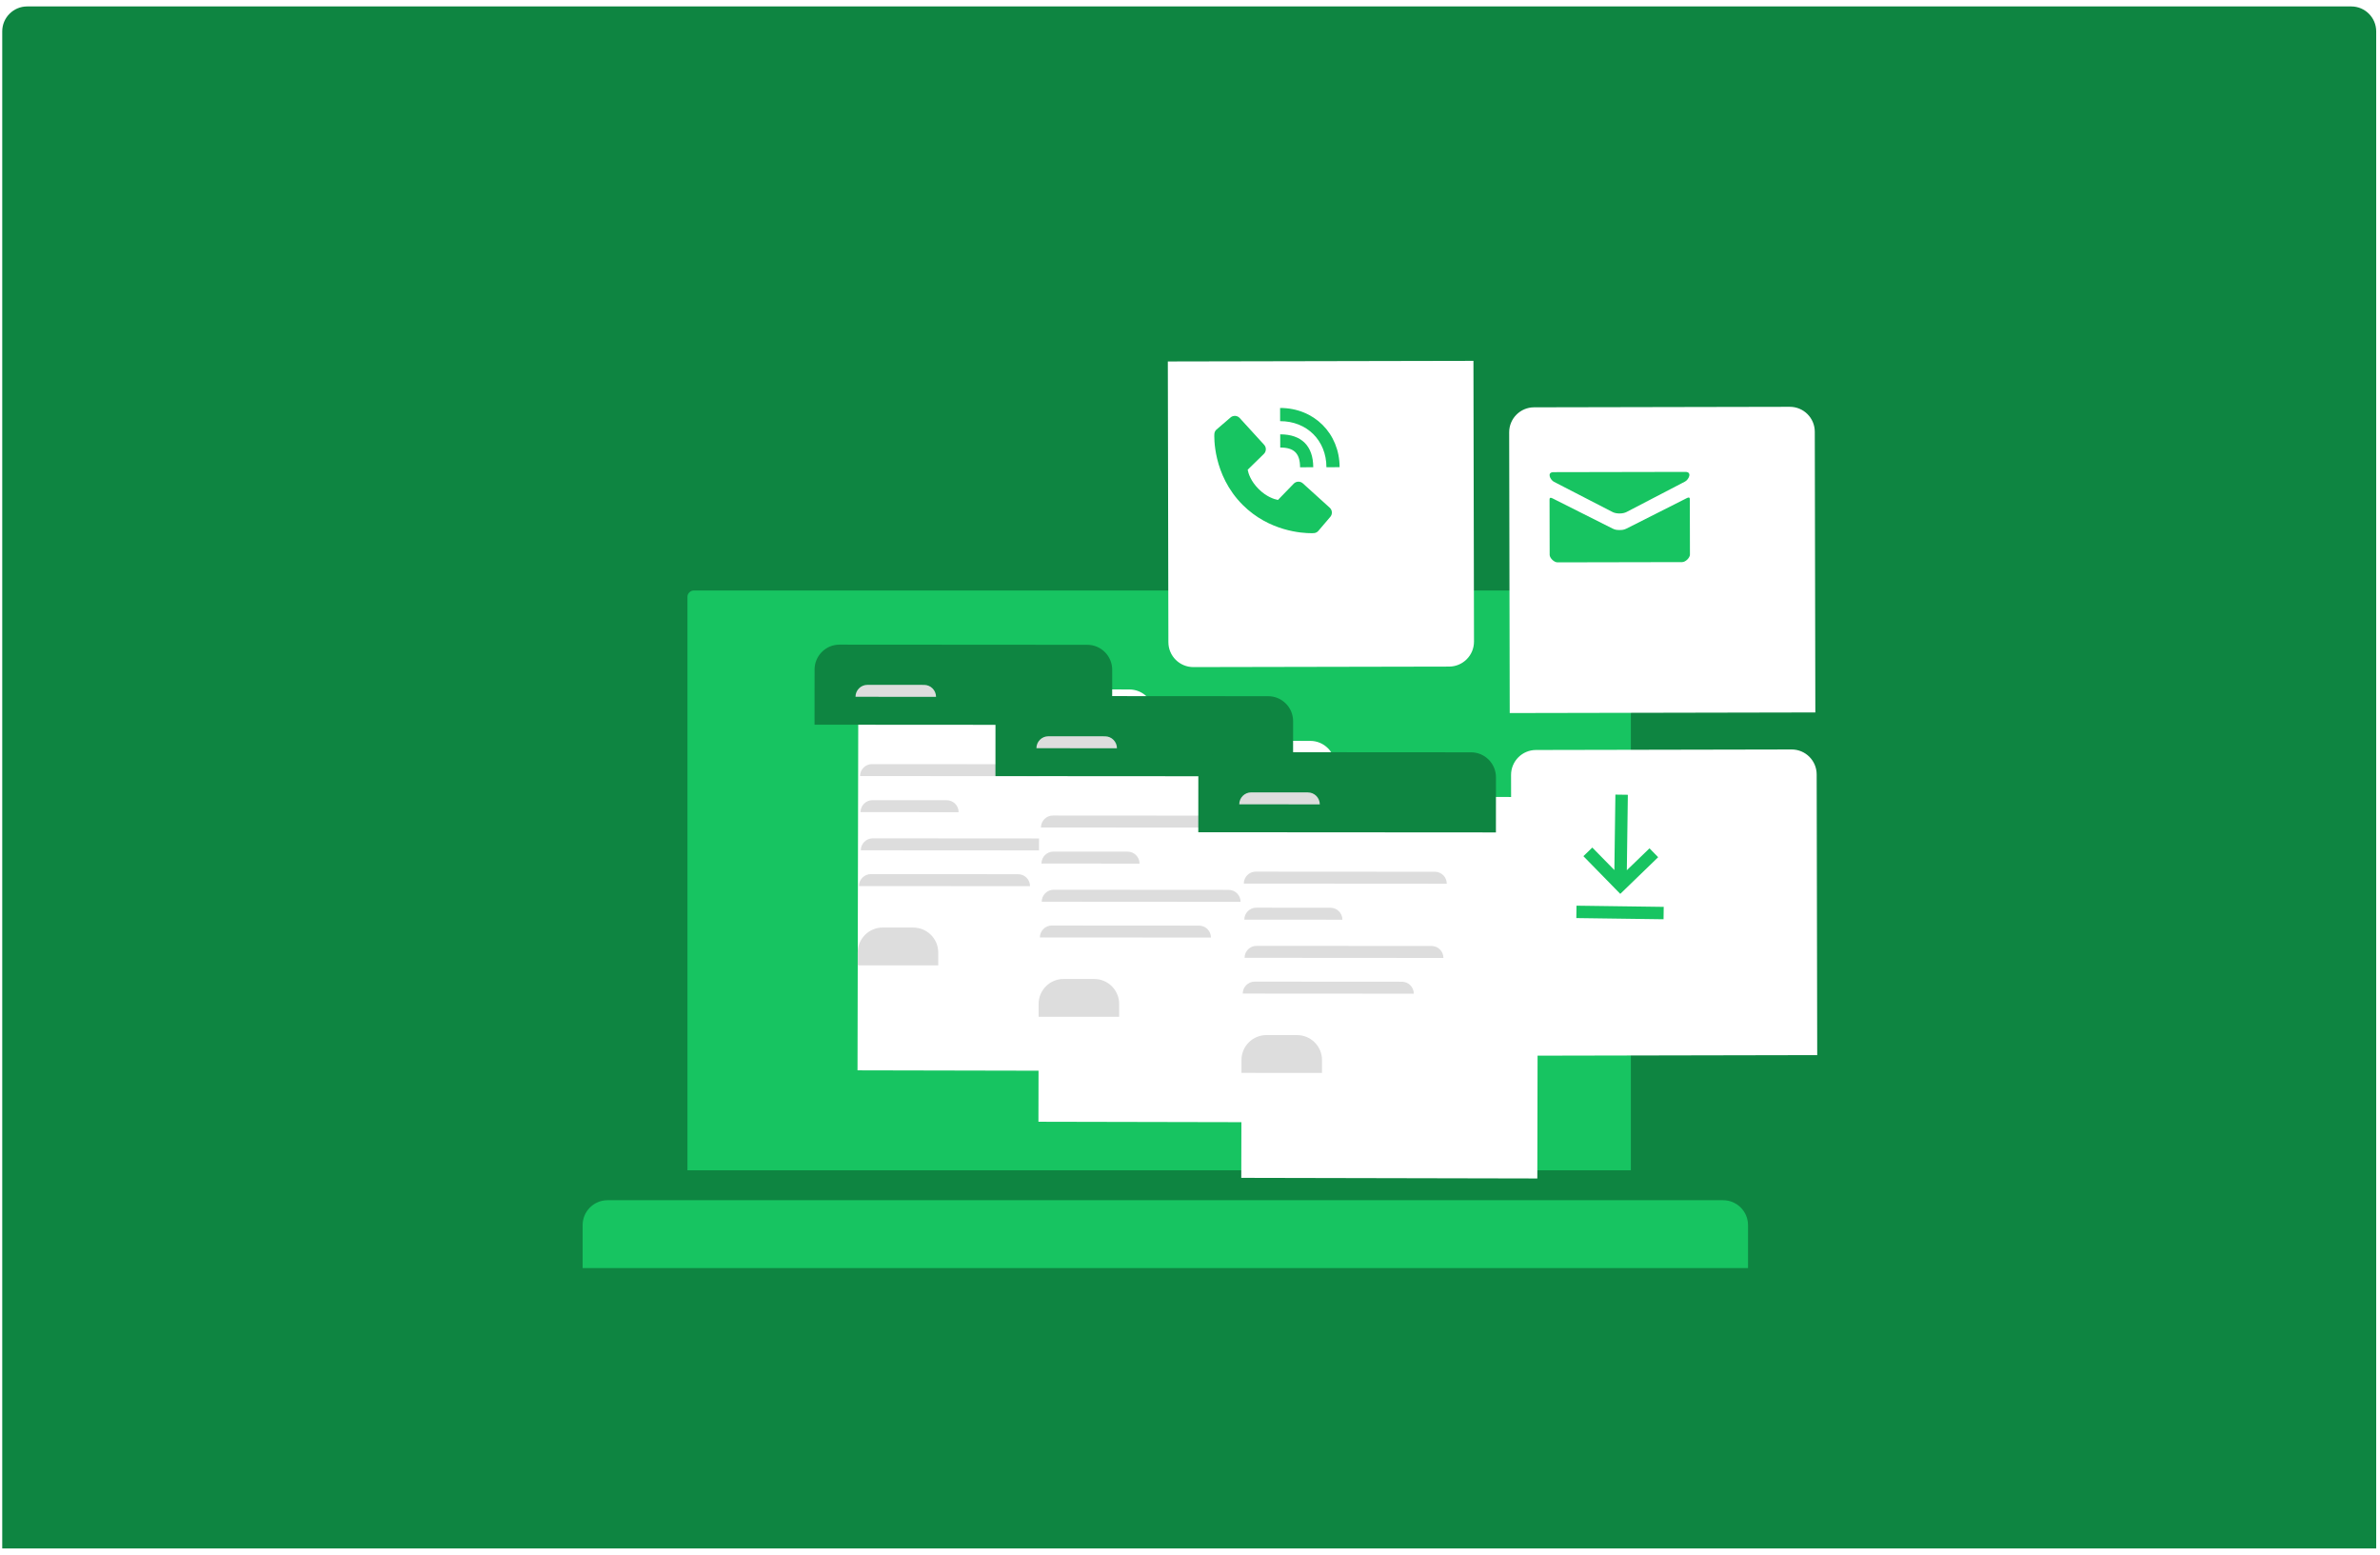 <svg width="343" height="224" viewBox="0 0 343 224" fill="none" xmlns="http://www.w3.org/2000/svg">
<path d="M0.322 4.524C0.322 2.537 1.933 0.927 3.92 0.927H338.855C340.842 0.927 342.453 2.537 342.453 4.524V223.105H0.322V4.524Z" fill="#0E8541"/>
<path d="M98.184 87.793C98.184 85.806 99.794 84.195 101.781 84.195H232.327C234.314 84.195 235.925 85.806 235.925 87.793V165.951C235.925 167.424 234.731 168.617 233.259 168.617H100.85C99.377 168.617 98.184 167.424 98.184 165.951V87.793Z" fill="url(#paint0_linear_15_1067)" fill-opacity="0.9"/>
<path d="M100.005 83.749H234.105C235.356 83.749 236.37 84.763 236.37 86.014V169.948H97.74V86.014C97.74 84.763 98.754 83.749 100.005 83.749Z" fill="#17C461" stroke="#0E8541" stroke-width="2.666"/>
<g filter="url(#filter0_d_15_1067)">
<path d="M211.277 56.07C211.273 54.083 212.881 52.469 214.868 52.466L251.717 52.393C253.704 52.389 255.318 53.996 255.322 55.983L255.402 96.43L211.357 96.517L211.277 56.07Z" fill="white"/>
</g>
<path d="M223.957 69.422L232.389 73.769C232.672 73.915 233.039 73.983 233.407 73.982C233.775 73.982 234.141 73.912 234.424 73.765L242.839 69.385C243.388 69.099 243.905 67.99 242.897 67.992L223.894 68.029C222.887 68.031 223.408 69.138 223.957 69.422ZM243.099 71.77L234.429 76.149C234.047 76.342 233.78 76.365 233.412 76.366C233.043 76.367 232.776 76.345 232.394 76.153C232.011 75.961 224.374 72.119 223.75 71.807C223.312 71.587 223.317 71.846 223.317 72.045L223.333 79.944C223.334 80.399 223.97 81.026 224.458 81.025L242.429 80.989C242.916 80.988 243.551 80.359 243.55 79.904L243.534 72.006C243.534 71.807 243.538 71.548 243.099 71.77Z" fill="#17C461"/>
<g filter="url(#filter1_d_15_1067)">
<path d="M206.208 86.218C206.212 88.205 204.605 89.819 202.618 89.823L165.768 89.895C163.781 89.899 162.168 88.292 162.164 86.305L162.084 45.858L206.128 45.771L206.208 86.218Z" fill="white"/>
</g>
<path d="M191.162 67.317L193.062 67.314C193.052 62.44 189.365 58.772 184.485 58.781L184.489 60.681C188.348 60.674 191.154 63.464 191.162 67.317Z" fill="#17C461"/>
<path d="M184.506 64.481C186.504 64.478 187.358 65.328 187.362 67.326L189.262 67.322C189.256 64.258 187.566 62.575 184.502 62.581L184.506 64.481ZM187.767 69.646C187.584 69.481 187.344 69.392 187.098 69.401C186.851 69.409 186.617 69.512 186.446 69.69L184.177 72.032C183.629 71.929 182.529 71.588 181.394 70.46C180.259 69.329 179.914 68.227 179.811 67.684L182.143 65.405C182.32 65.233 182.423 64.998 182.43 64.752C182.437 64.505 182.348 64.265 182.181 64.083L178.663 60.23C178.497 60.047 178.265 59.937 178.019 59.922C177.772 59.907 177.529 59.989 177.342 60.15L175.283 61.922C175.12 62.087 175.022 62.307 175.009 62.539C174.995 62.777 174.735 68.403 179.106 72.76C182.919 76.557 187.687 76.826 189 76.823C189.192 76.823 189.31 76.817 189.341 76.815C189.573 76.802 189.793 76.703 189.956 76.537L191.719 74.471C191.88 74.283 191.961 74.04 191.945 73.793C191.929 73.547 191.818 73.316 191.635 73.15L187.767 69.646Z" fill="#17C461"/>
<g filter="url(#filter2_d_15_1067)">
<path d="M211.549 105.442C211.545 103.455 213.152 101.842 215.139 101.838L251.989 101.765C253.975 101.761 255.589 103.369 255.593 105.355L255.673 145.802L211.628 145.889L211.549 105.442Z" fill="white"/>
</g>
<path d="M239.747 132.449L227.177 132.278L227.201 130.492L239.771 130.663L239.747 132.449ZM233.51 128.791L228.196 123.359L229.479 122.117L232.659 125.358L232.807 114.489L234.602 114.514L234.455 125.383L237.721 122.229L238.97 123.506L233.51 128.791Z" fill="#17C461"/>
<path d="M83.966 176.527C83.966 174.54 85.576 172.93 87.563 172.93H248.323C250.31 172.93 251.921 174.54 251.921 176.527V182.705H83.966V176.527Z" fill="#17C461"/>
<g filter="url(#filter3_d_15_1067)">
<path d="M117.469 96.636C117.473 94.649 119.087 93.041 121.074 93.046L156.543 93.119C158.53 93.124 160.137 94.738 160.133 96.724L160.026 148.083L117.362 147.995L117.469 96.636Z" fill="white"/>
</g>
<path d="M123.948 111.816C123.949 110.864 124.721 110.093 125.672 110.094L151.478 110.111C152.43 110.112 153.201 110.884 153.2 111.835L123.948 111.816Z" fill="#DDDDDD"/>
<path d="M124.019 117.012C124.02 116.061 124.792 115.29 125.744 115.29L136.434 115.297C137.386 115.298 138.157 116.07 138.157 117.022L124.019 117.012Z" fill="#DDDDDD"/>
<path d="M124.058 122.511C124.058 121.56 124.83 120.789 125.782 120.789L150.995 120.806C151.947 120.807 152.718 121.579 152.717 122.53L124.058 122.511Z" fill="#DDDDDD"/>
<path d="M123.792 127.665C123.792 126.713 124.564 125.942 125.516 125.943L146.725 125.957C147.677 125.957 148.448 126.729 148.447 127.681L123.792 127.665Z" fill="#DDDDDD"/>
<path d="M117.394 96.475C117.395 94.488 119.007 92.878 120.994 92.879L156.691 92.903C158.678 92.904 160.288 94.516 160.287 96.503L160.281 104.445L117.389 104.417L117.394 96.475Z" fill="#0E8541"/>
<path d="M123.292 100.396C123.293 99.444 124.065 98.673 125.016 98.674L133.177 98.679C134.128 98.68 134.899 99.452 134.899 100.404L123.292 100.396Z" fill="#DDDDDD"/>
<path d="M123.611 137.238C123.613 135.251 125.225 133.642 127.211 133.643L131.623 133.646C133.61 133.647 135.22 135.259 135.218 137.246L135.217 139.097L123.61 139.089L123.611 137.238Z" fill="#DDDDDD"/>
<g filter="url(#filter4_d_15_1067)">
<path d="M143.542 104.044C143.546 102.057 145.16 100.45 147.147 100.454L182.617 100.528C184.604 100.532 186.211 102.146 186.207 104.133L186.1 155.492L143.435 155.403L143.542 104.044Z" fill="white"/>
</g>
<path d="M150.022 119.224C150.022 118.273 150.794 117.501 151.746 117.502L177.551 117.519C178.503 117.52 179.274 118.292 179.274 119.244L150.022 119.224Z" fill="#DDDDDD"/>
<path d="M150.093 124.421C150.093 123.469 150.865 122.698 151.817 122.698L162.508 122.705C163.46 122.706 164.231 123.478 164.23 124.43L150.093 124.421Z" fill="#DDDDDD"/>
<path d="M150.131 129.92C150.132 128.968 150.904 128.197 151.856 128.197L177.069 128.214C178.02 128.215 178.791 128.987 178.791 129.939L150.131 129.92Z" fill="#DDDDDD"/>
<path d="M149.865 135.073C149.866 134.121 150.638 133.35 151.59 133.351L172.798 133.365C173.75 133.365 174.521 134.137 174.521 135.089L149.865 135.073Z" fill="#DDDDDD"/>
<path d="M143.467 103.883C143.469 101.896 145.08 100.286 147.067 100.288L182.765 100.311C184.752 100.312 186.362 101.924 186.36 103.911L186.355 111.853L143.462 111.825L143.467 103.883Z" fill="#0E8541"/>
<path d="M149.366 107.804C149.366 106.853 150.138 106.082 151.09 106.082L159.25 106.088C160.202 106.088 160.973 106.86 160.972 107.812L149.366 107.804Z" fill="#DDDDDD"/>
<path d="M149.685 144.646C149.686 142.66 151.298 141.05 153.285 141.051L157.697 141.054C159.684 141.055 161.293 142.667 161.292 144.654L161.291 146.505L149.684 146.498L149.685 144.646Z" fill="#DDDDDD"/>
<g filter="url(#filter5_d_15_1067)">
<path d="M172.776 112.128C172.78 110.141 174.394 108.534 176.381 108.538L211.851 108.612C213.837 108.616 215.445 110.23 215.441 112.217L215.334 163.576L172.669 163.487L172.776 112.128Z" fill="white"/>
</g>
<path d="M179.255 127.308C179.256 126.356 180.028 125.585 180.98 125.586L206.785 125.603C207.737 125.604 208.508 126.376 208.507 127.328L179.255 127.308Z" fill="#DDDDDD"/>
<path d="M179.326 132.505C179.327 131.553 180.099 130.782 181.051 130.782L191.742 130.789C192.693 130.79 193.464 131.562 193.464 132.514L179.326 132.505Z" fill="#DDDDDD"/>
<path d="M179.365 138.004C179.366 137.052 180.138 136.281 181.09 136.281L206.302 136.298C207.254 136.299 208.025 137.071 208.024 138.023L179.365 138.004Z" fill="#DDDDDD"/>
<path d="M179.099 143.157C179.1 142.205 179.872 141.434 180.823 141.435L202.032 141.449C202.984 141.449 203.755 142.221 203.754 143.173L179.099 143.157Z" fill="#DDDDDD"/>
<path d="M172.701 111.967C172.702 109.98 174.314 108.37 176.301 108.372L211.999 108.395C213.986 108.396 215.595 110.008 215.594 111.995L215.589 119.937L172.696 119.909L172.701 111.967Z" fill="#0E8541"/>
<path d="M178.599 115.888C178.6 114.937 179.372 114.166 180.324 114.166L188.484 114.172C189.436 114.172 190.207 114.944 190.206 115.896L178.599 115.888Z" fill="#DDDDDD"/>
<path d="M178.919 152.73C178.92 150.743 180.532 149.134 182.519 149.135L186.931 149.138C188.917 149.139 190.527 150.751 190.526 152.738L190.524 154.589L178.918 154.582L178.919 152.73Z" fill="#DDDDDD"/>
<defs>
<filter id="filter0_d_15_1067" x="184.618" y="25.733" width="109.884" height="109.885" filterUnits="userSpaceOnUse" color-interpolation-filters="sRGB">
<feFlood flood-opacity="0" result="BackgroundImageFix"/>
<feColorMatrix in="SourceAlpha" type="matrix" values="0 0 0 0 0 0 0 0 0 0 0 0 0 0 0 0 0 0 127 0" result="hardAlpha"/>
<feOffset dx="6.221" dy="6.221"/>
<feGaussianBlur stdDeviation="16.44"/>
<feComposite in2="hardAlpha" operator="out"/>
<feColorMatrix type="matrix" values="0 0 0 0 0 0 0 0 0 0 0 0 0 0 0 0 0 0 0.1 0"/>
<feBlend mode="normal" in2="BackgroundImageFix" result="effect1_dropShadow_15_1067"/>
<feBlend mode="normal" in="SourceGraphic" in2="effect1_dropShadow_15_1067" result="shape"/>
</filter>
<filter id="filter1_d_15_1067" x="135.424" y="19.111" width="109.885" height="109.885" filterUnits="userSpaceOnUse" color-interpolation-filters="sRGB">
<feFlood flood-opacity="0" result="BackgroundImageFix"/>
<feColorMatrix in="SourceAlpha" type="matrix" values="0 0 0 0 0 0 0 0 0 0 0 0 0 0 0 0 0 0 127 0" result="hardAlpha"/>
<feOffset dx="6.221" dy="6.221"/>
<feGaussianBlur stdDeviation="16.44"/>
<feComposite in2="hardAlpha" operator="out"/>
<feColorMatrix type="matrix" values="0 0 0 0 0 0 0 0 0 0 0 0 0 0 0 0 0 0 0.1 0"/>
<feBlend mode="normal" in2="BackgroundImageFix" result="effect1_dropShadow_15_1067"/>
<feBlend mode="normal" in="SourceGraphic" in2="effect1_dropShadow_15_1067" result="shape"/>
</filter>
<filter id="filter2_d_15_1067" x="184.889" y="75.105" width="109.884" height="109.885" filterUnits="userSpaceOnUse" color-interpolation-filters="sRGB">
<feFlood flood-opacity="0" result="BackgroundImageFix"/>
<feColorMatrix in="SourceAlpha" type="matrix" values="0 0 0 0 0 0 0 0 0 0 0 0 0 0 0 0 0 0 127 0" result="hardAlpha"/>
<feOffset dx="6.221" dy="6.221"/>
<feGaussianBlur stdDeviation="16.44"/>
<feComposite in2="hardAlpha" operator="out"/>
<feColorMatrix type="matrix" values="0 0 0 0 0 0 0 0 0 0 0 0 0 0 0 0 0 0 0.1 0"/>
<feBlend mode="normal" in2="BackgroundImageFix" result="effect1_dropShadow_15_1067"/>
<feBlend mode="normal" in="SourceGraphic" in2="effect1_dropShadow_15_1067" result="shape"/>
</filter>
<filter id="filter3_d_15_1067" x="90.702" y="66.386" width="108.532" height="120.797" filterUnits="userSpaceOnUse" color-interpolation-filters="sRGB">
<feFlood flood-opacity="0" result="BackgroundImageFix"/>
<feColorMatrix in="SourceAlpha" type="matrix" values="0 0 0 0 0 0 0 0 0 0 0 0 0 0 0 0 0 0 127 0" result="hardAlpha"/>
<feOffset dx="6.221" dy="6.221"/>
<feGaussianBlur stdDeviation="16.44"/>
<feComposite in2="hardAlpha" operator="out"/>
<feColorMatrix type="matrix" values="0 0 0 0 0 0 0 0 0 0 0 0 0 0 0 0 0 0 0.1 0"/>
<feBlend mode="normal" in2="BackgroundImageFix" result="effect1_dropShadow_15_1067"/>
<feBlend mode="normal" in="SourceGraphic" in2="effect1_dropShadow_15_1067" result="shape"/>
</filter>
<filter id="filter4_d_15_1067" x="116.776" y="73.795" width="108.532" height="120.797" filterUnits="userSpaceOnUse" color-interpolation-filters="sRGB">
<feFlood flood-opacity="0" result="BackgroundImageFix"/>
<feColorMatrix in="SourceAlpha" type="matrix" values="0 0 0 0 0 0 0 0 0 0 0 0 0 0 0 0 0 0 127 0" result="hardAlpha"/>
<feOffset dx="6.221" dy="6.221"/>
<feGaussianBlur stdDeviation="16.44"/>
<feComposite in2="hardAlpha" operator="out"/>
<feColorMatrix type="matrix" values="0 0 0 0 0 0 0 0 0 0 0 0 0 0 0 0 0 0 0.1 0"/>
<feBlend mode="normal" in2="BackgroundImageFix" result="effect1_dropShadow_15_1067"/>
<feBlend mode="normal" in="SourceGraphic" in2="effect1_dropShadow_15_1067" result="shape"/>
</filter>
<filter id="filter5_d_15_1067" x="146.009" y="81.879" width="108.532" height="120.797" filterUnits="userSpaceOnUse" color-interpolation-filters="sRGB">
<feFlood flood-opacity="0" result="BackgroundImageFix"/>
<feColorMatrix in="SourceAlpha" type="matrix" values="0 0 0 0 0 0 0 0 0 0 0 0 0 0 0 0 0 0 127 0" result="hardAlpha"/>
<feOffset dx="6.221" dy="6.221"/>
<feGaussianBlur stdDeviation="16.44"/>
<feComposite in2="hardAlpha" operator="out"/>
<feColorMatrix type="matrix" values="0 0 0 0 0 0 0 0 0 0 0 0 0 0 0 0 0 0 0.1 0"/>
<feBlend mode="normal" in2="BackgroundImageFix" result="effect1_dropShadow_15_1067"/>
<feBlend mode="normal" in="SourceGraphic" in2="effect1_dropShadow_15_1067" result="shape"/>
</filter>
<linearGradient id="paint0_linear_15_1067" x1="167.054" y1="84.195" x2="222.246" y2="170.941" gradientUnits="userSpaceOnUse">
<stop stop-color="white"/>
<stop offset="1" stop-color="white" stop-opacity="0"/>
</linearGradient>
</defs>
</svg>
